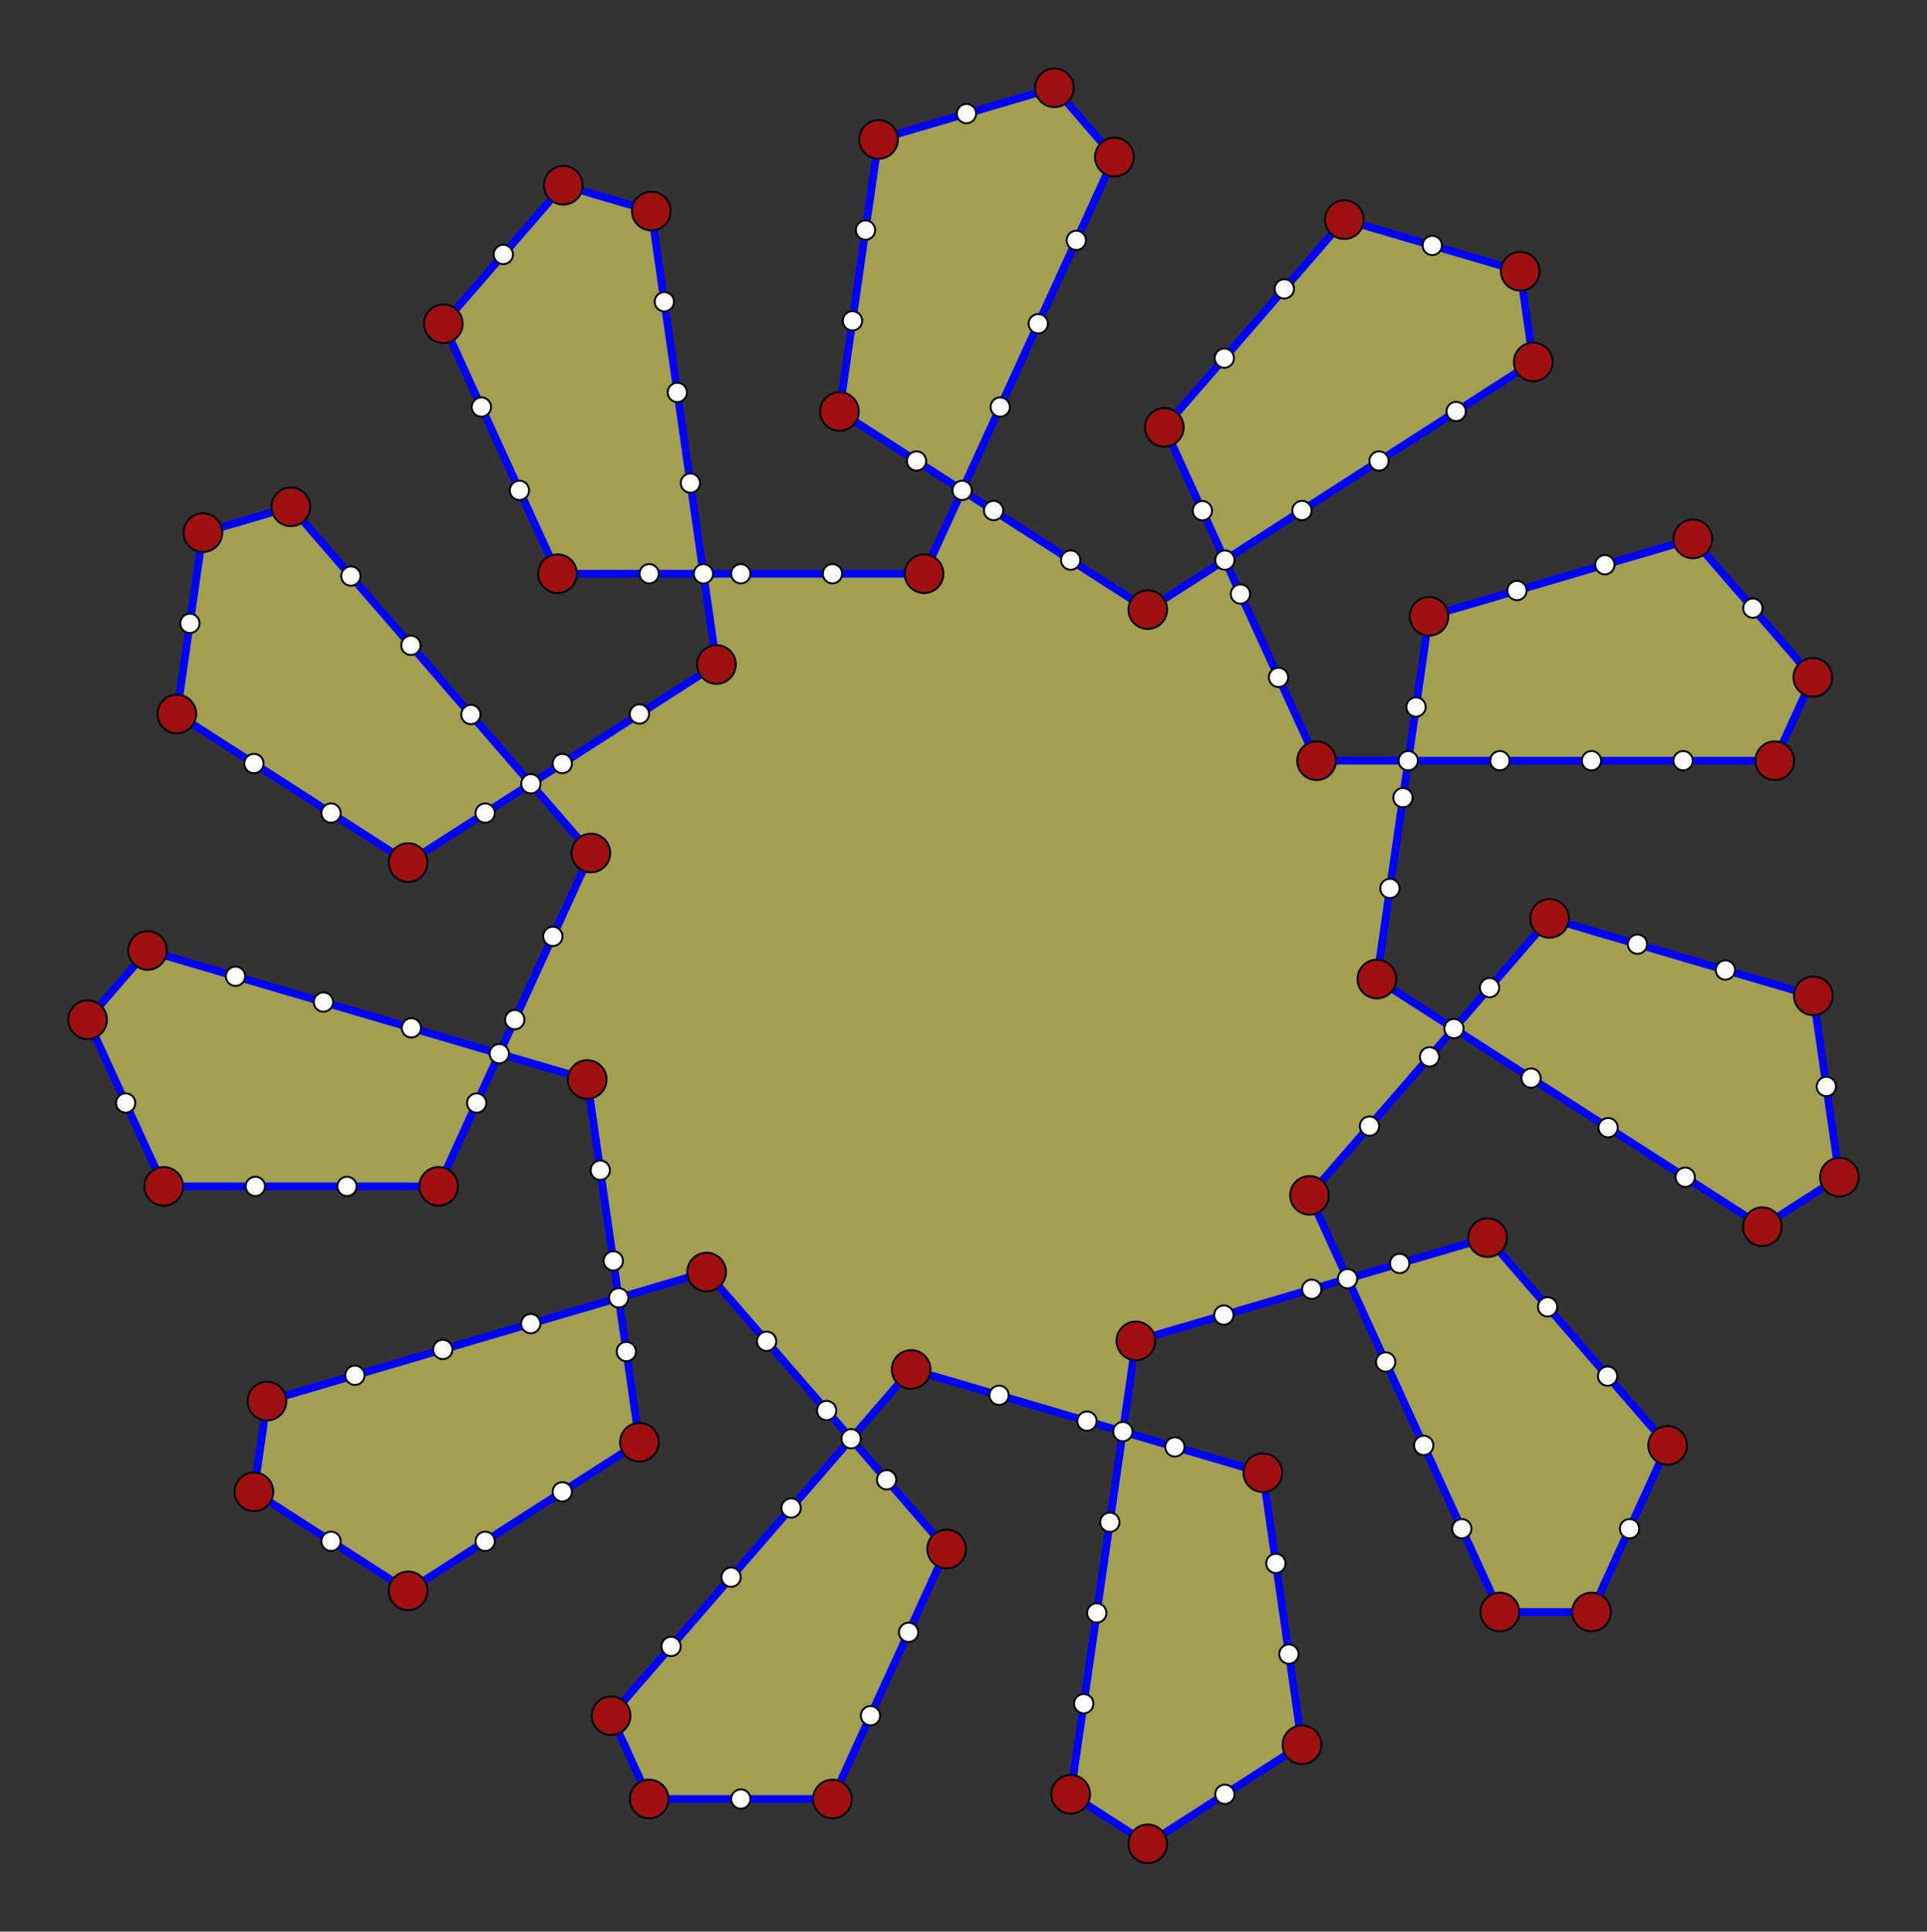 <?xml version="1.0" encoding="UTF-8" standalone="no"?>
<svg xmlns="http://www.w3.org/2000/svg" version="1.0" width="997.388" height="1000.0" id="C:\tom\Spirolateral_5_114-fill.svg">
<rect width="100%" height="100%" fill="#333333" stroke="none"/>
<!-- X Coordinate transform: fx(x)=(x+10.470081)*47.42956-->
<!-- Y Coordinate transform: fy(y)=(10.436249-y)*47.42956 -->
<g style="fill:#a0a050;fill-opacity:1.0;stroke:#0000ff;stroke-width:4.0;stroke-opacity:1.00;">  <!--  65-sided blocks -->
<polygon fill-rule="evenodd" points=" 776.303,834.541 823.733,834.541 843.436,791.397 863.138,748.254 832.079,712.409 801.019,676.564 769.959,640.719 724.451,654.082 678.943,667.444 633.434,680.807 587.926,694.169 581.176,741.116 574.426,788.063 567.676,835.01 560.926,881.956 554.176,928.903 594.076,954.545 633.977,928.903 673.877,903.261 667.127,856.314 660.377,809.367 653.627,762.42 608.119,749.058 562.611,735.695 517.102,722.333 471.594,708.971 440.534,744.815 409.474,780.66 378.415,816.505 347.355,852.35 316.295,888.195 335.998,931.338 383.428,931.338 430.857,931.338 450.56,888.195 470.263,845.051 489.966,801.908 458.906,766.063 427.847,730.218 396.787,694.373 365.727,658.529 320.219,671.891 274.71,685.253 229.202,698.616 183.694,711.978 138.185,725.341 131.436,772.288 171.336,797.93 211.236,823.572 251.136,797.93 291.037,772.288 330.937,746.645 324.187,699.698 317.437,652.752 310.687,605.805 303.937,558.858 258.429,545.496 212.921,532.133 167.412,518.771 121.904,505.408 76.396,492.046 45.336,527.891 65.039,571.034 84.742,614.177 132.171,614.177 179.601,614.177 227.03,614.177 246.733,571.034 266.436,527.891 286.139,484.747 305.842,441.604 274.782,405.759 243.723,369.914 212.663,334.069 181.603,298.224 150.543,262.379 105.035,275.742 98.285,322.689 91.535,369.635 131.436,395.278 171.336,420.92 211.236,446.562 251.136,420.92 291.037,395.278 330.937,369.635 370.837,343.993 364.087,297.046 357.337,250.099 350.587,203.153 343.838,156.206 337.088,109.259 291.579,95.897 260.519,131.742 229.46,167.586 249.163,210.73 268.866,253.873 288.569,297.017 335.998,297.017 383.428,297.017 430.857,297.017 478.287,297.017 497.99,253.873 517.693,210.73 537.396,167.586 557.099,124.443 576.802,81.299 545.742,45.455 500.233,58.817 454.725,72.179 447.975,119.126 441.225,166.073 434.475,213.02 474.376,238.662 514.276,264.305 554.176,289.947 594.076,315.589 633.977,289.947 673.877,264.305 713.777,238.662 753.678,213.02 793.578,187.378 786.828,140.431 741.32,127.068 695.811,113.706 664.752,149.551 633.692,185.396 602.632,221.24 622.335,264.384 642.038,307.527 661.741,350.671 681.444,393.814 728.873,393.814 776.303,393.814 823.733,393.814 871.162,393.814 918.592,393.814 938.295,350.671 907.235,314.826 876.175,278.981 830.667,292.344 785.159,305.706 739.65,319.068 732.9,366.015 726.15,412.962 719.4,459.909 712.65,506.856 752.551,532.498 792.451,558.14 832.351,583.783 872.252,609.425 912.152,635.067 952.052,609.425 945.302,562.478 938.552,515.531 893.044,502.169 847.536,488.807 802.027,475.444 770.968,511.289 739.908,547.134 708.848,582.979 677.788,618.824 697.491,661.967 717.194,705.11 736.897,748.254 756.6,791.397" />
</g>
<g style="stroke:#000000;stroke-width:1;stroke-opacity:1.00;fill:#ffffff;fill-opacity:1.00"> <!-- colinear vertices-->
<circle cx="843.436" cy="791.397" r="5.0"/>
<circle cx="832.079" cy="712.409" r="5.0"/>
<circle cx="801.019" cy="676.564" r="5.0"/>
<circle cx="724.451" cy="654.082" r="5.0"/>
<circle cx="678.943" cy="667.444" r="5.0"/>
<circle cx="633.434" cy="680.807" r="5.0"/>
<circle cx="581.176" cy="741.116" r="5.0"/>
<circle cx="574.426" cy="788.063" r="5.0"/>
<circle cx="567.676" cy="835.01" r="5.0"/>
<circle cx="560.926" cy="881.956" r="5.0"/>
<circle cx="633.977" cy="928.903" r="5.0"/>
<circle cx="667.127" cy="856.314" r="5.0"/>
<circle cx="660.377" cy="809.367" r="5.0"/>
<circle cx="608.119" cy="749.058" r="5.0"/>
<circle cx="562.611" cy="735.695" r="5.0"/>
<circle cx="517.102" cy="722.333" r="5.0"/>
<circle cx="440.534" cy="744.815" r="5.0"/>
<circle cx="409.474" cy="780.66" r="5.0"/>
<circle cx="378.415" cy="816.505" r="5.0"/>
<circle cx="347.355" cy="852.35" r="5.0"/>
<circle cx="383.428" cy="931.338" r="5.0"/>
<circle cx="450.56" cy="888.195" r="5.0"/>
<circle cx="470.263" cy="845.051" r="5.0"/>
<circle cx="458.906" cy="766.063" r="5.0"/>
<circle cx="427.847" cy="730.218" r="5.0"/>
<circle cx="396.787" cy="694.373" r="5.0"/>
<circle cx="320.219" cy="671.891" r="5.0"/>
<circle cx="274.71" cy="685.253" r="5.0"/>
<circle cx="229.202" cy="698.616" r="5.0"/>
<circle cx="183.694" cy="711.978" r="5.0"/>
<circle cx="171.336" cy="797.93" r="5.0"/>
<circle cx="251.136" cy="797.93" r="5.0"/>
<circle cx="291.037" cy="772.288" r="5.0"/>
<circle cx="324.187" cy="699.698" r="5.0"/>
<circle cx="317.437" cy="652.752" r="5.0"/>
<circle cx="310.687" cy="605.805" r="5.0"/>
<circle cx="258.429" cy="545.496" r="5.0"/>
<circle cx="212.921" cy="532.133" r="5.0"/>
<circle cx="167.412" cy="518.771" r="5.0"/>
<circle cx="121.904" cy="505.408" r="5.0"/>
<circle cx="65.039" cy="571.034" r="5.0"/>
<circle cx="132.171" cy="614.177" r="5.0"/>
<circle cx="179.601" cy="614.177" r="5.0"/>
<circle cx="246.733" cy="571.034" r="5.0"/>
<circle cx="266.436" cy="527.891" r="5.0"/>
<circle cx="286.139" cy="484.747" r="5.0"/>
<circle cx="274.782" cy="405.759" r="5.0"/>
<circle cx="243.723" cy="369.914" r="5.0"/>
<circle cx="212.663" cy="334.069" r="5.0"/>
<circle cx="181.603" cy="298.224" r="5.0"/>
<circle cx="98.285" cy="322.689" r="5.0"/>
<circle cx="131.436" cy="395.278" r="5.0"/>
<circle cx="171.336" cy="420.92" r="5.0"/>
<circle cx="251.136" cy="420.92" r="5.0"/>
<circle cx="291.037" cy="395.278" r="5.0"/>
<circle cx="330.937" cy="369.635" r="5.0"/>
<circle cx="364.087" cy="297.046" r="5.0"/>
<circle cx="357.337" cy="250.099" r="5.0"/>
<circle cx="350.587" cy="203.153" r="5.0"/>
<circle cx="343.838" cy="156.206" r="5.0"/>
<circle cx="260.519" cy="131.742" r="5.0"/>
<circle cx="249.163" cy="210.73" r="5.0"/>
<circle cx="268.866" cy="253.873" r="5.0"/>
<circle cx="335.998" cy="297.017" r="5.0"/>
<circle cx="383.428" cy="297.017" r="5.0"/>
<circle cx="430.857" cy="297.017" r="5.0"/>
<circle cx="497.99" cy="253.873" r="5.0"/>
<circle cx="517.693" cy="210.73" r="5.0"/>
<circle cx="537.396" cy="167.586" r="5.0"/>
<circle cx="557.099" cy="124.443" r="5.0"/>
<circle cx="500.233" cy="58.817" r="5.0"/>
<circle cx="447.975" cy="119.126" r="5.0"/>
<circle cx="441.225" cy="166.073" r="5.0"/>
<circle cx="474.376" cy="238.662" r="5.0"/>
<circle cx="514.276" cy="264.305" r="5.0"/>
<circle cx="554.176" cy="289.947" r="5.0"/>
<circle cx="633.977" cy="289.947" r="5.0"/>
<circle cx="673.877" cy="264.305" r="5.0"/>
<circle cx="713.777" cy="238.662" r="5.0"/>
<circle cx="753.678" cy="213.02" r="5.0"/>
<circle cx="741.32" cy="127.068" r="5.0"/>
<circle cx="664.752" cy="149.551" r="5.0"/>
<circle cx="633.692" cy="185.396" r="5.0"/>
<circle cx="622.335" cy="264.384" r="5.0"/>
<circle cx="642.038" cy="307.527" r="5.0"/>
<circle cx="661.741" cy="350.671" r="5.0"/>
<circle cx="728.873" cy="393.814" r="5.0"/>
<circle cx="776.303" cy="393.814" r="5.0"/>
<circle cx="823.733" cy="393.814" r="5.0"/>
<circle cx="871.162" cy="393.814" r="5.0"/>
<circle cx="907.235" cy="314.826" r="5.0"/>
<circle cx="830.667" cy="292.344" r="5.0"/>
<circle cx="785.159" cy="305.706" r="5.0"/>
<circle cx="732.9" cy="366.015" r="5.0"/>
<circle cx="726.15" cy="412.962" r="5.0"/>
<circle cx="719.4" cy="459.909" r="5.0"/>
<circle cx="752.551" cy="532.498" r="5.0"/>
<circle cx="792.451" cy="558.14" r="5.0"/>
<circle cx="832.351" cy="583.783" r="5.0"/>
<circle cx="872.252" cy="609.425" r="5.0"/>
<circle cx="945.302" cy="562.478" r="5.0"/>
<circle cx="893.044" cy="502.169" r="5.0"/>
<circle cx="847.536" cy="488.807" r="5.0"/>
<circle cx="770.968" cy="511.289" r="5.0"/>
<circle cx="739.908" cy="547.134" r="5.0"/>
<circle cx="708.848" cy="582.979" r="5.0"/>
<circle cx="697.491" cy="661.967" r="5.0"/>
<circle cx="717.194" cy="705.11" r="5.0"/>
<circle cx="736.897" cy="748.254" r="5.0"/>
<circle cx="756.6" cy="791.397" r="5.0"/>
</g>
<g style="stroke:#000000;stroke-width:1;stroke-opacity:1.00;fill:#a01010;fill-opacity:1.00"> <!-- vertices-->
<circle cx="776.303" cy="834.541" r="10.0"/>
<circle cx="823.733" cy="834.541" r="10.0"/>
<circle cx="863.138" cy="748.254" r="10.0"/>
<circle cx="769.959" cy="640.719" r="10.0"/>
<circle cx="587.926" cy="694.169" r="10.0"/>
<circle cx="554.176" cy="928.903" r="10.0"/>
<circle cx="594.076" cy="954.545" r="10.0"/>
<circle cx="673.877" cy="903.261" r="10.0"/>
<circle cx="653.627" cy="762.42" r="10.0"/>
<circle cx="471.594" cy="708.971" r="10.0"/>
<circle cx="316.295" cy="888.195" r="10.0"/>
<circle cx="335.998" cy="931.338" r="10.0"/>
<circle cx="430.857" cy="931.338" r="10.0"/>
<circle cx="489.966" cy="801.908" r="10.0"/>
<circle cx="365.727" cy="658.529" r="10.0"/>
<circle cx="138.185" cy="725.341" r="10.0"/>
<circle cx="131.436" cy="772.288" r="10.0"/>
<circle cx="211.236" cy="823.572" r="10.0"/>
<circle cx="330.937" cy="746.645" r="10.0"/>
<circle cx="303.937" cy="558.858" r="10.0"/>
<circle cx="76.396" cy="492.046" r="10.0"/>
<circle cx="45.336" cy="527.891" r="10.0"/>
<circle cx="84.742" cy="614.177" r="10.0"/>
<circle cx="227.03" cy="614.177" r="10.0"/>
<circle cx="305.842" cy="441.604" r="10.0"/>
<circle cx="150.543" cy="262.379" r="10.0"/>
<circle cx="105.035" cy="275.742" r="10.0"/>
<circle cx="91.535" cy="369.635" r="10.0"/>
<circle cx="211.236" cy="446.562" r="10.0"/>
<circle cx="370.837" cy="343.993" r="10.0"/>
<circle cx="337.088" cy="109.259" r="10.0"/>
<circle cx="291.579" cy="95.897" r="10.0"/>
<circle cx="229.46" cy="167.586" r="10.0"/>
<circle cx="288.569" cy="297.017" r="10.0"/>
<circle cx="478.287" cy="297.017" r="10.0"/>
<circle cx="576.802" cy="81.299" r="10.0"/>
<circle cx="545.742" cy="45.455" r="10.0"/>
<circle cx="454.725" cy="72.179" r="10.0"/>
<circle cx="434.475" cy="213.02" r="10.0"/>
<circle cx="594.076" cy="315.589" r="10.0"/>
<circle cx="793.578" cy="187.378" r="10.0"/>
<circle cx="786.828" cy="140.431" r="10.0"/>
<circle cx="695.811" cy="113.706" r="10.0"/>
<circle cx="602.632" cy="221.24" r="10.0"/>
<circle cx="681.444" cy="393.814" r="10.0"/>
<circle cx="918.592" cy="393.814" r="10.0"/>
<circle cx="938.295" cy="350.671" r="10.0"/>
<circle cx="876.175" cy="278.981" r="10.0"/>
<circle cx="739.65" cy="319.068" r="10.0"/>
<circle cx="712.65" cy="506.856" r="10.0"/>
<circle cx="912.152" cy="635.067" r="10.0"/>
<circle cx="952.052" cy="609.425" r="10.0"/>
<circle cx="938.552" cy="515.531" r="10.0"/>
<circle cx="802.027" cy="475.444" r="10.0"/>
<circle cx="677.788" cy="618.824" r="10.0"/>
</g>
</svg>
